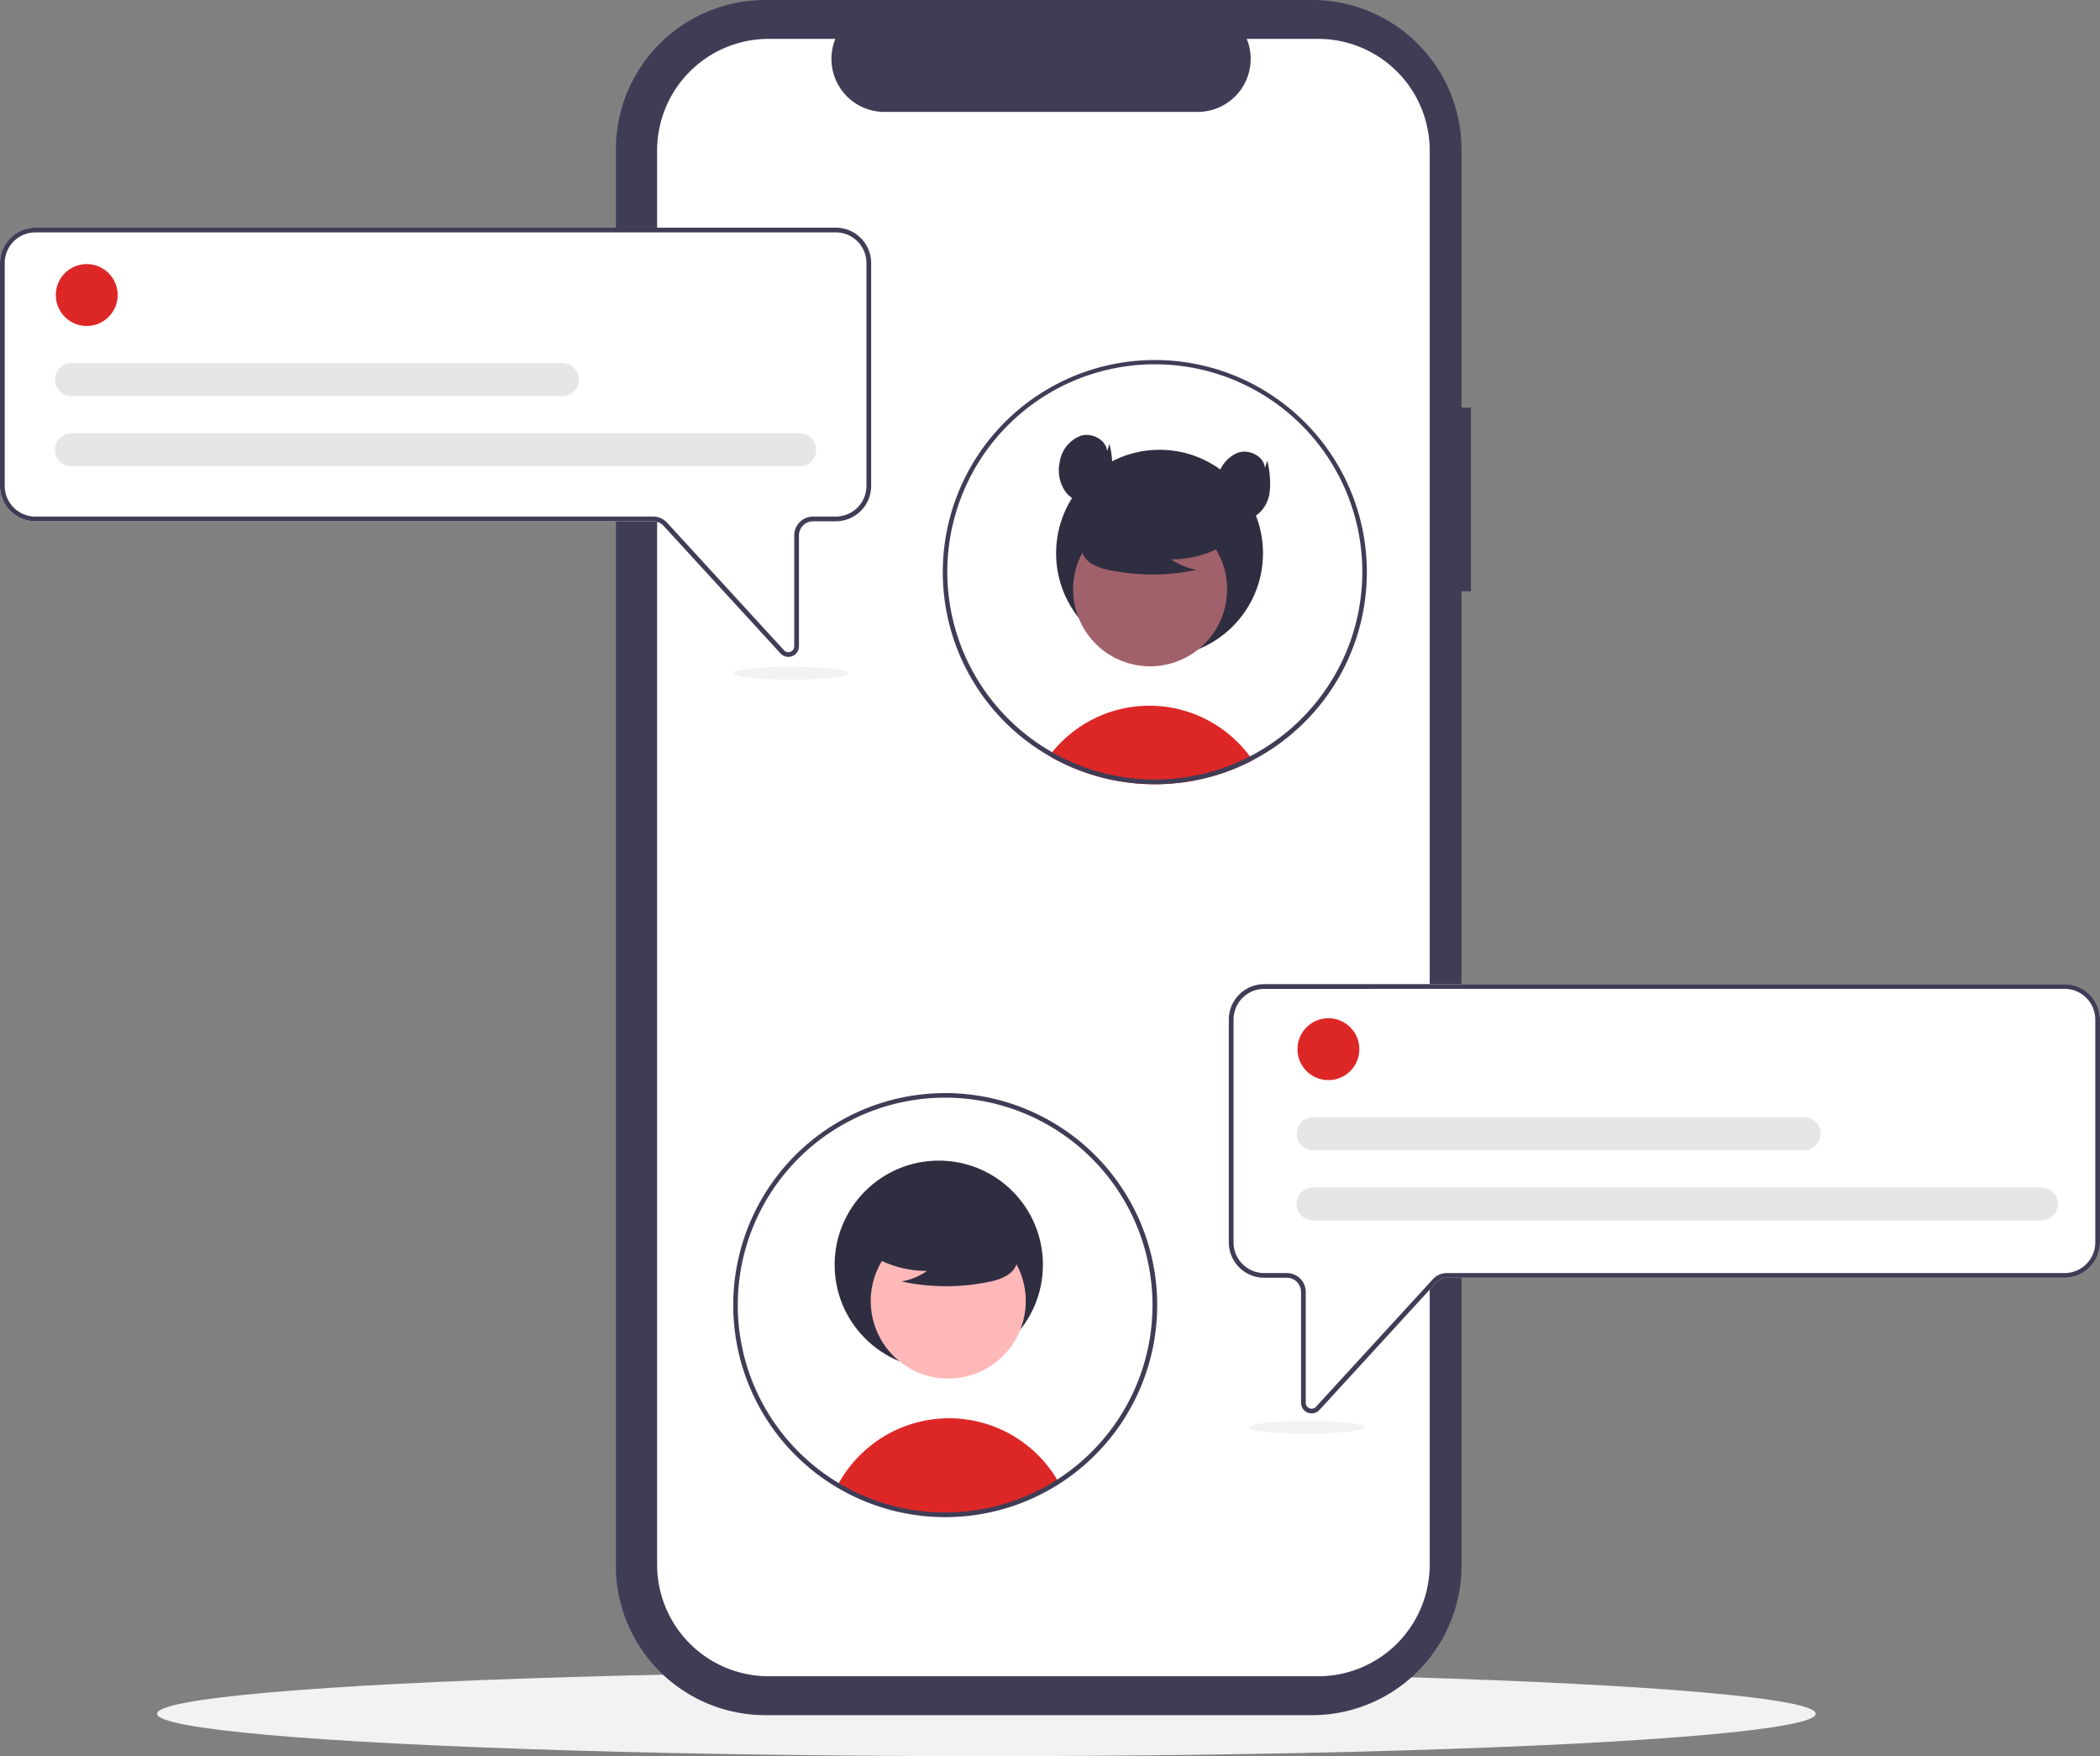 <svg id="undraw_chatting_re_j55r_1_" data-name="undraw_chatting_re_j55r (1)" xmlns="http://www.w3.org/2000/svg" width="409.014" height="341.968" viewBox="0 0 409.014 341.968">
  <rect x="0" y="0" width="409.014" height="341.968" fill="#808080" stroke="none"/>
  <ellipse id="Ellipse_395" data-name="Ellipse 395" cx="161.532" cy="8.26" rx="161.532" ry="8.26" transform="translate(30.583 325.448)" fill="#f2f2f2"/>
  <path id="Path_1849" data-name="Path 1849" d="M582.29,156.768h-1.835V106.5A29.1,29.1,0,0,0,551.36,77.4h-106.5a29.1,29.1,0,0,0-29.1,29.095V382.284a29.1,29.1,0,0,0,29.095,29.1h106.5a29.1,29.1,0,0,0,29.1-29.095V192.551h1.835Z" transform="translate(-295.801 -77.403)" fill="#3f3d56"/>
  <path id="Path_1850" data-name="Path 1850" d="M583.729,115.626v275.38A21.729,21.729,0,0,1,562,412.735H454.985a21.729,21.729,0,0,1-21.729-21.728V115.626A21.729,21.729,0,0,1,454.984,93.9h12.983a10.328,10.328,0,0,0,9.559,14.221h61.015A10.328,10.328,0,0,0,548.1,93.9H562a21.729,21.729,0,0,1,21.729,21.728Z" transform="translate(-305.268 -86.328)" fill="#fff"/>
  <path id="Path_1851" data-name="Path 1851" d="M639.306,387.482q-1.067.558-2.171,1.055-1,.454-2.042.854c-.253.1-.509.193-.766.289a41.085,41.085,0,0,1-6.241,1.721q-1.576.31-3.194.486-1.335.151-2.7.216c-.647.032-1.294.046-1.946.046a41.233,41.233,0,0,1-7.691-.72c-.661-.119-1.308-.262-1.955-.418a40.743,40.743,0,0,1-9.026-3.332c-.257-.128-.514-.266-.771-.4-.381-.2-.752-.413-1.124-.633.179-.248.372-.491.569-.73a24.337,24.337,0,0,1,36.193-1.881,24.906,24.906,0,0,1,2.322,2.689C638.953,386.973,639.131,387.225,639.306,387.482Z" transform="translate(-395.32 -239.441)" fill="#dd2727"/>
  <circle id="Ellipse_396" data-name="Ellipse 396" cx="20.15" cy="20.15" r="20.15" transform="translate(205.694 87.582)" fill="#2f2e41"/>
  <circle id="Ellipse_397" data-name="Ellipse 397" cx="14.997" cy="14.997" r="14.997" transform="translate(203.655 108.785) rotate(-28.663)" fill="#a0616a"/>
  <path id="Path_1852" data-name="Path 1852" d="M642.357,297.436a20.4,20.4,0,0,1-11.657,3.6,12.5,12.5,0,0,0,4.954,2.038,41.13,41.13,0,0,1-16.8.094,10.873,10.873,0,0,1-3.517-1.208,4.451,4.451,0,0,1-2.171-2.9c-.369-2.106,1.272-4.019,2.977-5.308a21.962,21.962,0,0,1,18.455-3.688,10.107,10.107,0,0,1,5.466,3.089,4.979,4.979,0,0,1,.46,5.913Z" transform="translate(-402.589 -192.118)" fill="#2f2e41"/>
  <path id="Path_1853" data-name="Path 1853" d="M595.8,230.173A41.295,41.295,0,0,0,574.3,306.731l.266.156q.33.2.661.385c.372.22.743.431,1.124.633.257.133.514.271.771.4a40.739,40.739,0,0,0,9.026,3.332c.647.156,1.294.3,1.955.418a41.23,41.23,0,0,0,7.691.72c.652,0,1.3-.014,1.946-.046q1.363-.062,2.7-.216,1.618-.179,3.194-.486a41.08,41.08,0,0,0,6.241-1.721c.257-.1.514-.193.766-.289q1.039-.4,2.042-.854,1.1-.5,2.171-1.055a41.664,41.664,0,0,0,17-16.507c.018-.037.042-.073.06-.11A41.3,41.3,0,0,0,595.8,230.173Zm35.363,60.781c-.037.064-.069.128-.106.188a40.462,40.462,0,0,1-16.741,16.208q-1.053.551-2.143,1.033c-.6.271-1.216.528-1.836.766-.262.1-.528.2-.794.294a39.335,39.335,0,0,1-5.383,1.542,38.869,38.869,0,0,1-4.107.647c-.849.092-1.712.156-2.579.188-.555.023-1.115.037-1.675.037a39.815,39.815,0,0,1-7.443-.693,39.285,39.285,0,0,1-4.419-1.083,40.6,40.6,0,0,1-6.42-2.6c-.239-.124-.477-.248-.711-.376-.335-.179-.674-.363-1-.56-.248-.138-.5-.285-.739-.431-.142-.083-.285-.17-.427-.257a40.414,40.414,0,1,1,56.527-14.9Z" transform="translate(-370.868 -160.067)" fill="#3f3d56"/>
  <path id="Path_1854" data-name="Path 1854" d="M613.155,265.124c-.217-2.28-3.01-3.683-5.194-2.995a6.532,6.532,0,0,0-4.051,5.136,7.368,7.368,0,0,0,.994,5.563,5.069,5.069,0,0,0,5.025,2.177c2.16-.46,3.657-2.57,4.085-4.736a17.128,17.128,0,0,0-.422-6.568Z" transform="translate(-397.515 -177.264)" fill="#2f2e41"/>
  <path id="Path_1855" data-name="Path 1855" d="M680.137,272.221c-.217-2.28-3.01-3.683-5.194-2.995a6.532,6.532,0,0,0-4.051,5.137,7.369,7.369,0,0,0,.994,5.563,5.069,5.069,0,0,0,5.025,2.177c2.16-.46,3.657-2.57,4.085-4.736a17.125,17.125,0,0,0-.422-6.568Z" transform="translate(-433.76 -181.104)" fill="#2f2e41"/>
  <path id="Path_1856" data-name="Path 1856" d="M307.892,257.593a2.054,2.054,0,0,1-1.517-.672L283.6,232.079a2.763,2.763,0,0,0-2.031-.894H161.24a6.9,6.9,0,0,1-6.888-6.888V180.9a6.9,6.9,0,0,1,6.888-6.888h155.9a6.9,6.9,0,0,1,6.888,6.888V224.3a6.9,6.9,0,0,1-6.888,6.888h-4.42a2.759,2.759,0,0,0-2.756,2.756v21.583a2.053,2.053,0,0,1-1.317,1.925A2.077,2.077,0,0,1,307.892,257.593Z" transform="translate(-154.353 -129.68)" fill="#fff"/>
  <path id="Path_1857" data-name="Path 1857" d="M307.892,257.593a2.054,2.054,0,0,1-1.517-.672L283.6,232.079a2.763,2.763,0,0,0-2.031-.894H161.24a6.9,6.9,0,0,1-6.888-6.888V180.9a6.9,6.9,0,0,1,6.888-6.888h155.9a6.9,6.9,0,0,1,6.888,6.888V224.3a6.9,6.9,0,0,1-6.888,6.888h-4.42a2.759,2.759,0,0,0-2.756,2.756v21.583a2.053,2.053,0,0,1-1.317,1.925A2.077,2.077,0,0,1,307.892,257.593ZM161.24,174.934a5.977,5.977,0,0,0-5.97,5.97V224.3a5.977,5.977,0,0,0,5.97,5.97H281.572a3.682,3.682,0,0,1,2.708,1.191L307.052,256.3a1.148,1.148,0,0,0,1.995-.776V233.941a3.677,3.677,0,0,1,3.673-3.673h4.42a5.977,5.977,0,0,0,5.97-5.97V180.9a5.977,5.977,0,0,0-5.97-5.97Z" transform="translate(-154.353 -129.68)" fill="#3f3d56"/>
  <circle id="Ellipse_398" data-name="Ellipse 398" cx="6.027" cy="6.027" r="6.027" transform="translate(10.868 51.424)" fill="#dd2727"/>
  <path id="Path_1858" data-name="Path 1858" d="M322.73,267.689H180.894a3.214,3.214,0,0,1,0-6.429H322.73a3.214,3.214,0,1,1,0,6.429Z" transform="translate(-166.975 -176.888)" fill="#e6e6e6"/>
  <path id="Path_1859" data-name="Path 1859" d="M276.523,237.919H180.894a3.214,3.214,0,0,1,0-6.429h95.629a3.214,3.214,0,0,1,0,6.429Z" transform="translate(-166.975 -160.78)" fill="#e6e6e6"/>
  <path id="Path_1860" data-name="Path 1860" d="M691.284,578.45a2.053,2.053,0,0,1-1.317-1.925V554.941a2.759,2.759,0,0,0-2.756-2.756h-4.42A6.9,6.9,0,0,1,675.9,545.3V501.9a6.9,6.9,0,0,1,6.888-6.888h155.9a6.9,6.9,0,0,1,6.888,6.888V545.3a6.9,6.9,0,0,1-6.888,6.888H718.359a2.762,2.762,0,0,0-2.031.894l-22.771,24.842a2.054,2.054,0,0,1-1.517.672,2.076,2.076,0,0,1-.755-.143Z" transform="translate(-436.565 -303.374)" fill="#fff"/>
  <path id="Path_1861" data-name="Path 1861" d="M691.284,578.45a2.053,2.053,0,0,1-1.317-1.925V554.941a2.759,2.759,0,0,0-2.756-2.756h-4.42A6.9,6.9,0,0,1,675.9,545.3V501.9a6.9,6.9,0,0,1,6.888-6.888h155.9a6.9,6.9,0,0,1,6.888,6.888V545.3a6.9,6.9,0,0,1-6.888,6.888H718.359a2.762,2.762,0,0,0-2.031.894l-22.771,24.842a2.054,2.054,0,0,1-1.517.672,2.076,2.076,0,0,1-.755-.143Zm-8.492-82.517a5.977,5.977,0,0,0-5.97,5.97V545.3a5.977,5.977,0,0,0,5.97,5.97h4.42a3.677,3.677,0,0,1,3.673,3.673v21.583a1.148,1.148,0,0,0,1.995.776l22.771-24.842a3.682,3.682,0,0,1,2.708-1.191H838.691a5.977,5.977,0,0,0,5.97-5.97V501.9a5.977,5.977,0,0,0-5.97-5.97Z" transform="translate(-436.565 -303.374)" fill="#3f3d56"/>
  <path id="Path_1862" data-name="Path 1862" d="M552.856,691.557a40.873,40.873,0,0,1-42.976.684,24.839,24.839,0,0,1,4.314-5.805,24.52,24.52,0,0,1,38.506,4.851C552.75,691.374,552.805,691.466,552.856,691.557Z" transform="translate(-346.729 -403.043)" fill="#dd2727"/>
  <circle id="Ellipse_399" data-name="Ellipse 399" cx="20.284" cy="20.284" r="20.284" transform="translate(162.561 226.001)" fill="#2f2e41"/>
  <circle id="Ellipse_400" data-name="Ellipse 400" cx="15.097" cy="15.097" r="15.097" transform="translate(164.202 259.358) rotate(-61.337)" fill="#ffb8b8"/>
  <path id="Path_1863" data-name="Path 1863" d="M522.25,599.263a20.532,20.532,0,0,0,11.734,3.626A12.582,12.582,0,0,1,529,604.941a41.4,41.4,0,0,0,16.912.1,10.948,10.948,0,0,0,3.54-1.216,4.481,4.481,0,0,0,2.185-2.923c.371-2.12-1.281-4.045-3-5.343a22.108,22.108,0,0,0-18.578-3.712,10.174,10.174,0,0,0-5.5,3.109,5.012,5.012,0,0,0-.463,5.952Z" transform="translate(-353.423 -355.408)" fill="#2f2e41"/>
  <path id="Path_1864" data-name="Path 1864" d="M506.827,623.8a41.288,41.288,0,1,1,22.289-6.525A41.288,41.288,0,0,1,506.827,623.8Zm0-81.684A40.387,40.387,0,1,0,547.21,582.5,40.388,40.388,0,0,0,506.827,542.114Z" transform="translate(-322.741 -328.373)" fill="#3f3d56"/>
  <circle id="Ellipse_401" data-name="Ellipse 401" cx="6.027" cy="6.027" r="6.027" transform="translate(252.707 198.271)" fill="#dd2727"/>
  <path id="Path_1865" data-name="Path 1865" d="M849.73,587.689H707.894a3.214,3.214,0,0,1,0-6.429H849.73a3.214,3.214,0,0,1,0,6.429Z" transform="translate(-452.136 -350.041)" fill="#e6e6e6"/>
  <path id="Path_1866" data-name="Path 1866" d="M803.523,557.919H707.894a3.214,3.214,0,0,1,0-6.429h95.629a3.214,3.214,0,0,1,0,6.429Z" transform="translate(-452.136 -333.933)" fill="#e6e6e6"/>
  <ellipse id="Ellipse_402" data-name="Ellipse 402" cx="11.245" cy="1.248" rx="11.245" ry="1.248" transform="translate(243.28 276.689)" fill="#f2f2f2"/>
  <ellipse id="Ellipse_403" data-name="Ellipse 403" cx="11.245" cy="1.248" rx="11.245" ry="1.248" transform="translate(142.781 129.841)" fill="#f2f2f2"/>
</svg>
